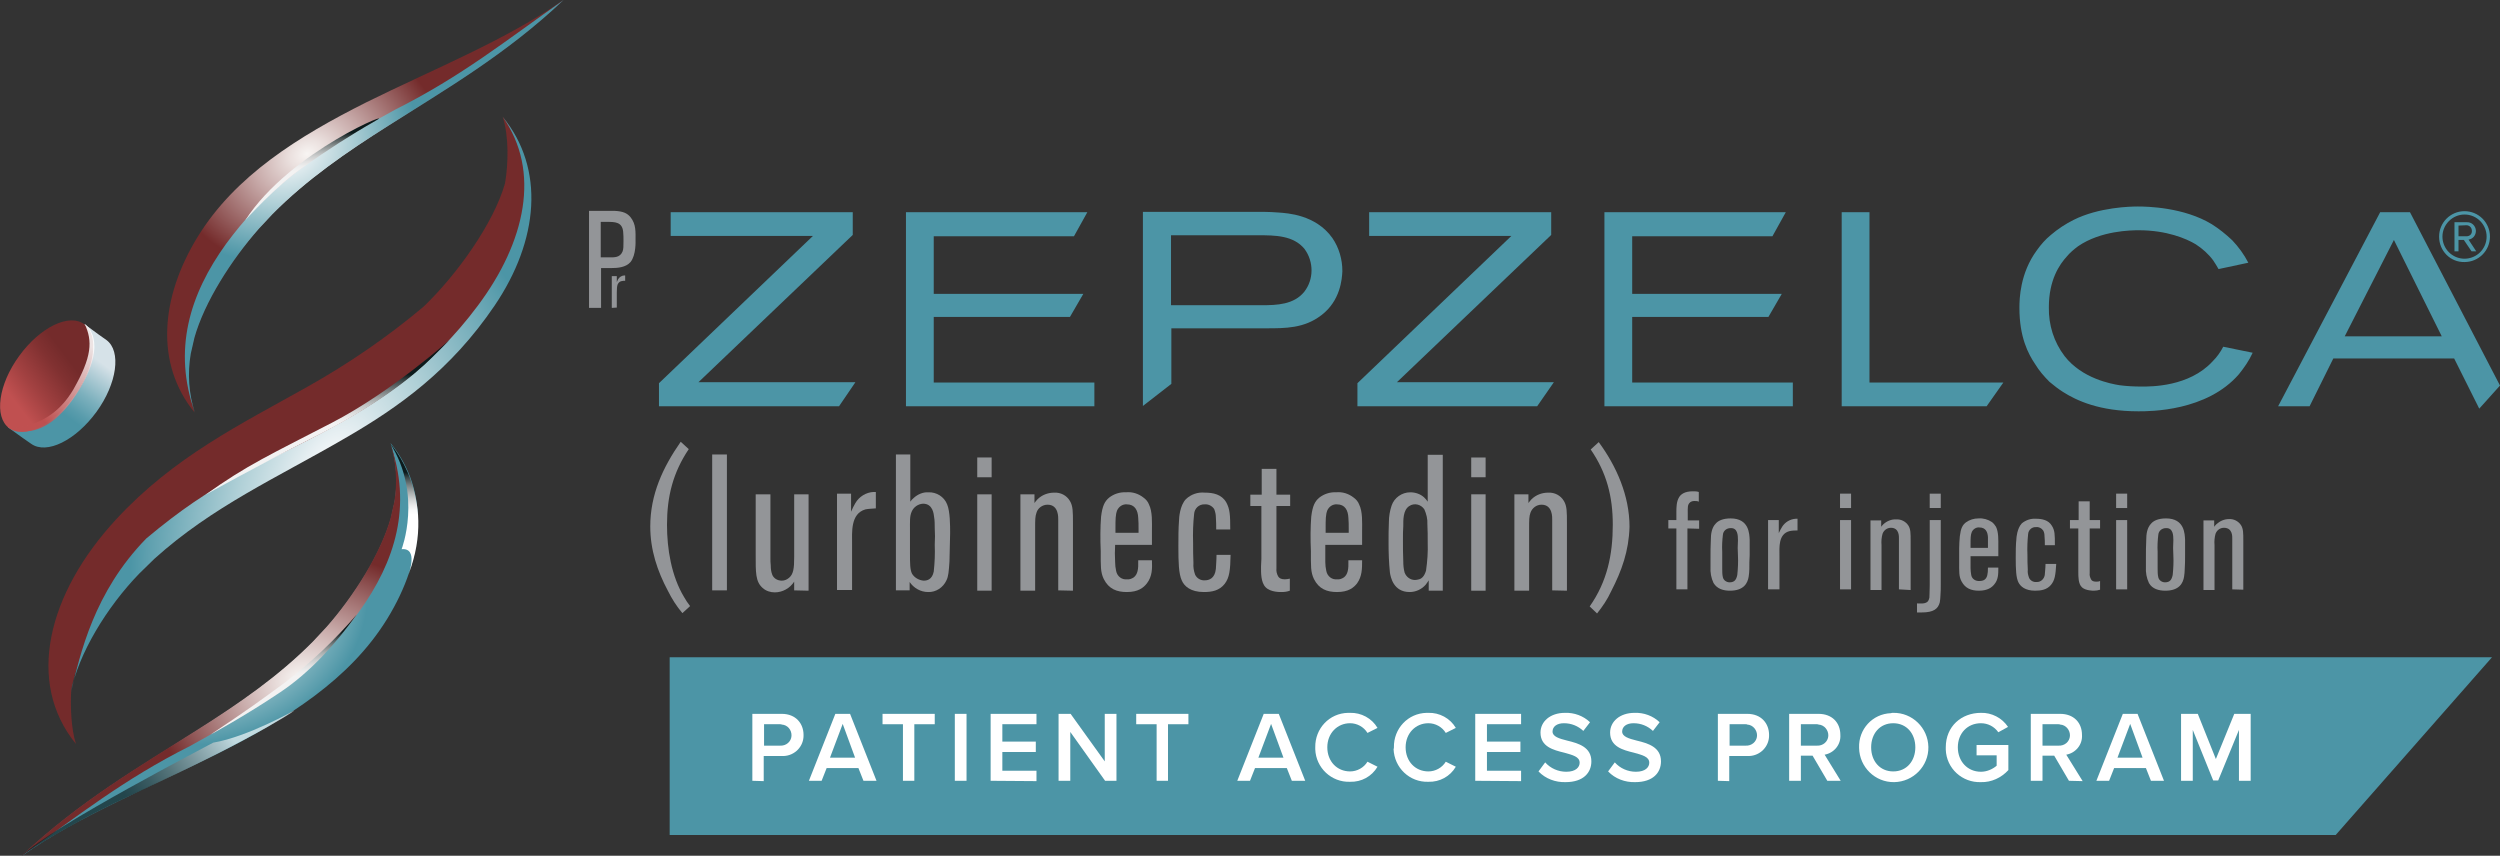 <?xml version="1.0" encoding="utf-8"?>
<!-- Generator: Adobe Illustrator 26.2.0, SVG Export Plug-In . SVG Version: 6.00 Build 0)  -->
<svg version="1.1" id="Layer_1" xmlns="http://www.w3.org/2000/svg" xmlns:xlink="http://www.w3.org/1999/xlink" x="0px" y="0px"
	 viewBox="0 0 747 255.7" style="enable-background:new 0 0 747 255.7;" xml:space="preserve">
<rect x="0" y="0" width="747" height="255.7" fill="#333333" stroke="none"/>
<style type="text/css">
	.st0{fill:#939598;}
	.st1{fill:#4C95A6;}
	.st2{fill-rule:evenodd;clip-rule:evenodd;fill:#742B2B;}
	.st3{fill-rule:evenodd;clip-rule:evenodd;fill:url(#SVGID_1_);}
	.st4{fill-rule:evenodd;clip-rule:evenodd;fill:url(#SVGID_00000010268954313638968910000005858052026273061032_);}
	.st5{fill-rule:evenodd;clip-rule:evenodd;fill:url(#SVGID_00000160160395507947226720000000620286637764616103_);}
	.st6{fill-rule:evenodd;clip-rule:evenodd;fill:url(#SVGID_00000111183274749756268470000003454015997663215518_);}
	.st7{fill-rule:evenodd;clip-rule:evenodd;fill:url(#SVGID_00000162334115498977562360000000510781463540949145_);}
	.st8{fill-rule:evenodd;clip-rule:evenodd;fill:url(#SVGID_00000132783776460913555470000007082474245304891810_);}
	
		.st9{opacity:0.65;fill-rule:evenodd;clip-rule:evenodd;fill:url(#SVGID_00000035496600268101794470000015157421503236516515_);enable-background:new    ;}
	.st10{fill-rule:evenodd;clip-rule:evenodd;fill:url(#SVGID_00000072972633194975140790000016460673554458578354_);}
	.st11{fill-rule:evenodd;clip-rule:evenodd;fill:url(#SVGID_00000157301489738764517000000005784191807380506792_);}
	.st12{fill-rule:evenodd;clip-rule:evenodd;fill:url(#SVGID_00000039832116286261319740000015452976264072946621_);}
	.st13{fill:url(#SVGID_00000039817525339397992590000007862872723327296418_);}
	.st14{fill:url(#SVGID_00000090280286238671683040000002858670408346521258_);}
	.st15{opacity:0.87;fill:url(#SVGID_00000114043661023807772900000017004035336350644413_);enable-background:new    ;}
	.st16{enable-background:new    ;}
	.st17{fill:#FFFFFF;}
</style>
<g>
	<g id="PR">
		<path class="st0" d="M203.9,183.2c-1.7-2-3.1-4.2-4.3-6.6c-3.2-6-5.3-12.3-5.3-19.3c0-9.6,3.8-17.7,9.1-25.3l2.4,2.2
			c-4.7,7-6.5,14.1-6.5,22.6c0,7.2,1.3,15.3,5.1,21.6c0.5,0.9,1.1,1.8,1.8,2.7L203.9,183.2z"/>
		<rect x="212.8" y="135.8" class="st0" width="4.4" height="40.6"/>
		<path class="st0" d="M237.3,176.4v-2.6c-1.3,2-3.5,3.2-5.8,3.2c-1.3,0-2.6-0.4-3.6-1.3c-2.2-1.9-2.1-4.7-2.1-10v-18h4.4v18.9
			c0,0.8,0,1.6,0.1,2.4c0,0.9,0.1,1.8,0.4,2.6c0.4,1.2,1.6,1.9,2.9,1.9c0.8,0,1.5-0.3,2.1-0.8c1.4-1.1,1.6-2.9,1.6-6.3v-18.7h4.3
			v28.8L237.3,176.4L237.3,176.4z"/>
		<path class="st0" d="M258.6,152.2c-4.5,1.3-4,6.8-4,10.4v13.7h-4.5v-28.8h4.2v5.4c0.4-0.9,0.8-1.8,1.3-2.6
			c1.1-1.9,3.2-3.2,5.4-3.3h0.7v4.9C260.7,152,259.6,152,258.6,152.2"/>
		<path class="st0" d="M283.7,167.8c-0.2,2.9-0.3,4.4-0.9,5.6c-1,2.2-3.2,3.6-5.5,3.5c-2.2,0-4.3-1.2-5.5-3v2.5h-4.1v-40.6h4.3v14.1
			c0.3-0.4,0.6-0.8,1-1.1c1.2-1.1,2.8-1.8,4.4-1.7c2.4-0.1,4.7,1.3,5.6,3.6c0.9,2.1,0.9,6.4,0.9,8.6
			C283.8,162.1,283.8,165,283.7,167.8 M279.3,157.8c0-1.1,0-2.3-0.2-3.4c-0.1-0.7-0.3-3.9-3.3-3.9c-1.5,0.1-2.8,1-3.4,2.4
			s-0.5,2.7-0.5,5.8v6.6c0,3,0,4.9,0.6,6.1c0.7,1.2,2.1,2,3.5,2.1c1,0,2.5-0.3,3-2.7c0.3-2.7,0.4-5.3,0.3-8
			C279.4,161,279.4,159.4,279.3,157.8"/>
		<path class="st0" d="M292,136.7h4.3v5.9H292V136.7z M292,147.7h4.3v28.8H292V147.7z"/>
		<path class="st0" d="M316.2,176.4v-21c0-0.7,0.2-4.6-3.2-4.6c-1.5,0-2.9,1-3.3,2.4c-0.4,1.1-0.4,2.2-0.4,4.7v18.6h-4.4v-28.8h4.2
			v2.6c0.3-0.4,0.6-0.8,0.9-1.1c1.3-1.3,3.1-2,5-2c1.9-0.1,3.7,0.8,4.7,2.5c0.9,1.5,0.9,3.2,0.9,6.6v20.2L316.2,176.4z"/>
		<path class="st0" d="M342.7,174.3c-1,1.3-2.6,2.6-6,2.6c-3,0-5.4-0.9-6.9-3.9c-1-2.1-0.9-3.9-0.9-8.3c-0.1-1.8-0.1-3.6-0.1-5.4
			s0.1-3.3,0.2-4.9c0.4-3.3,1.1-4.6,2.4-5.7c1.4-1.1,3.2-1.7,5-1.6c1.9-0.2,3.8,0.4,5.3,1.6c0.7,0.5,1.3,1.2,1.6,2
			c1.1,2.2,0.9,5.5,0.9,7.9v4.2h-11c-0.1,1.7-0.1,3.4,0,5.1c0,0.9,0.1,1.8,0.3,2.7c0.3,1.6,1.7,2.7,3.3,2.5c0.7,0.1,1.4-0.2,2-0.6
			c1.1-0.9,1.4-2.3,1.3-5.1h4.1C344.3,169.9,344.3,172.2,342.7,174.3 M340.2,158c0-1.1,0-2.2-0.1-3.3c-0.1-2.2-1-4-3.4-4
			c-1.3-0.1-2.4,0.7-2.9,1.8c-0.5,1.3-0.5,2.7-0.5,5.5v1.2h6.9V158z"/>
		<path class="st0" d="M365.9,174.5c-1.6,2-3.8,2.4-6.2,2.4c-4,0-5.9-1.8-6.6-3.5c-0.9-2-1-5.3-1-10.1c0-2.6,0-5.3,0.2-7.9
			c0-0.5,0.2-4.4,2.1-6.3c1.5-1.4,3.5-2.1,5.6-1.9c2.5,0,5,0.5,6.4,2.9c1.1,2,1.2,3.8,1.2,8.1h-4.2c0-1.2,0-2.5-0.1-3.7
			c0-0.8-0.2-1.6-0.5-2.4c-0.6-0.9-1.7-1.5-2.8-1.4c-1.7-0.1-3.1,1.2-3.2,2.9l0,0c-0.3,2.8-0.4,5.7-0.3,8.6c0,2,0,4,0.1,6
			c-0.1,1.2,0.1,2.4,0.5,3.5c0.5,1.1,1.7,1.8,2.9,1.7c1.2,0,3-0.5,3.3-3.4c0-0.5,0.2-2.5,0.2-4.2h4.2
			C367.6,170.3,367.4,172.6,365.9,174.5"/>
		<path class="st0" d="M385.4,176.5c-0.8,0.3-1.6,0.4-2.5,0.4c-0.3,0-3.2,0.1-4.7-1.4s-1.4-4.4-1.4-6.3c0-0.7,0.1-1.4,0.1-2.1v-15.9
			h-3.3v-3.4h3.4v-7.7h4.4v7.7h4.1v3.4h-4.1v18.6c-0.1,0.8,0.1,1.7,0.5,2.4c0.3,0.5,0.8,0.9,2,0.9c0.5,0,1-0.1,1.5-0.2V176.5z"/>
		<path class="st0" d="M405.5,174.3c-1,1.3-2.6,2.6-6,2.6c-3,0-5.4-0.9-6.9-3.9c-1-2.1-0.9-3.9-0.9-8.3c-0.1-1.8-0.1-3.6-0.1-5.4
			s0.1-3.3,0.2-4.9c0.4-3.3,1.1-4.6,2.4-5.7c1.4-1.1,3.2-1.7,5-1.6c1.9-0.2,3.8,0.4,5.3,1.6c0.7,0.5,1.3,1.2,1.6,2
			c1.1,2.2,0.9,5.5,0.9,7.9v4.2h-11c0,1.7,0,3.4,0,5.1c0,0.9,0.1,1.8,0.3,2.7c0.3,1.6,1.7,2.7,3.3,2.5c0.7,0.1,1.4-0.2,2-0.6
			c1.1-0.9,1.4-2.3,1.3-5.1h4.1C407,169.9,407,172.2,405.5,174.3 M403,158c0-1.1,0-2.2-0.1-3.3c-0.1-2.2-1-4-3.4-4
			c-1.3-0.1-2.4,0.7-2.9,1.8c-0.5,1.3-0.5,2.7-0.5,5.5v1.2h6.9V158z"/>
		<path class="st0" d="M426.9,176.4v-3c-0.3,0.5-0.6,0.9-0.9,1.3c-1.2,1.4-3,2.2-4.8,2.2c-4.8,0-5.7-4.4-5.9-5.9
			c-0.3-2.9-0.4-5.9-0.4-8.8c0-2.1,0-4.1,0.1-6.2c0-1.7,0.3-3.4,0.8-4.9c0.8-2.4,3.1-4,5.6-4c1.5,0,3,0.5,4.1,1.5
			c0.4,0.4,0.8,0.8,1.1,1.3v-14h4.5v40.6h-4.2V176.4z M426.5,156.6c0.1-1.5-0.3-3-0.9-4.4c-1-1.5-3-2-4.5-1c-1.9,1.2-1.8,4.2-1.8,6
			c-0.1,1.3-0.1,2.6-0.1,4c0,2.2,0,4.4,0.1,6.6c0,1.1,0.1,2.2,0.4,3.3c0.5,1.3,1.7,2.2,3.1,2.2c0.4,0,0.8-0.1,1.2-0.2
			c0.8-0.2,1.6-0.9,2.1-2.6c0.4-2.8,0.6-5.6,0.5-8.4C426.6,160.2,426.6,158.4,426.5,156.6"/>
		<path class="st0" d="M439.6,136.7h4.3v5.9h-4.3V136.7z M439.6,147.7h4.3v28.8h-4.3V147.7z"/>
		<path class="st0" d="M463.8,176.4v-21c0-0.7,0.2-4.6-3.2-4.6c-1.5,0-2.8,1-3.3,2.4c-0.4,1.1-0.4,2.2-0.4,4.7v18.6h-4.4v-28.8h4.2
			v2.6c0.3-0.4,0.6-0.8,0.9-1.1c1.3-1.3,3.1-2,5-2c1.9-0.1,3.7,0.8,4.7,2.5c0.9,1.5,0.9,3.2,0.9,6.6v20.2L463.8,176.4z"/>
		<path class="st0" d="M481.4,176.7c-1.1,2.4-2.6,4.6-4.2,6.6l-2.2-2.1c5.2-7.4,6.9-15.4,6.9-24.4c0-8.4-1.8-15.5-6.6-22.5l2.4-2.2
			c5.3,7.2,9.2,16,9.2,25.3C486.7,164.6,484.6,170.5,481.4,176.7"/>
		<path class="st0" d="M504.2,157.9v18.2h-3.3v-18.2h-2.4v-2.5h2.4v-2.2c0-1.5,0-3.3,0.8-4.6c0.5-0.9,1.7-1.8,4.1-1.8
			c0.6,0,1.2,0,1.8,0.2v2.9c-0.4-0.2-0.9-0.2-1.3-0.2c-0.5,0-0.9,0.1-1.3,0.4c-0.8,0.7-0.7,1.5-0.7,3.3v2.1h3.4v2.5L504.2,157.9
			L504.2,157.9z"/>
		<path class="st0" d="M522.7,170c0,0.8-0.1,1.6-0.2,2.3c-0.3,1.9-1.4,4.2-5.6,4.2c-1.9,0-3.8-0.5-4.9-2.3c-0.7-1.5-1-3.1-0.9-4.8
			v-2.7c0-1.8,0-3.6,0.1-5.4c0-1.6,0.2-3.6,1.5-4.9c0.7-0.8,2.1-1.5,4.4-1.5c5.6,0,5.6,4.7,5.7,6.4c0,1.5,0,3,0,4.6
			C522.7,167.3,522.7,168.7,522.7,170 M519.3,161.4c0-1.5-0.1-3.7-2.2-3.6c-1.2,0-2.2,0.8-2.3,2c-0.2,1.7-0.3,3.4-0.2,5.1
			c0,1.7,0,3.4,0,5c0,0.9,0,1.8,0.2,2.6c0.2,0.9,1.1,1.5,2,1.5c1.5,0,2-0.8,2.3-2.2c0.2-1.9,0.3-3.9,0.2-5.8
			C519.2,164.5,519.2,163,519.3,161.4"/>
		<path class="st0" d="M534.7,158.7c-3.4,0.9-3,4.9-3,7.5v9.9h-3.4v-20.7h3.2v3.9c0.3-0.6,0.6-1.3,1-1.9c0.9-1.4,2.4-2.3,4.1-2.4
			h0.5v3.5C536.4,158.5,535.6,158.5,534.7,158.7"/>
		<path class="st0" d="M549.8,147.5h3.3v4.3h-3.3V147.5z M549.8,155.4h3.3v20.7h-3.3V155.4z"/>
		<path class="st0" d="M567.4,176.1V161c0-0.5,0.2-3.3-2.4-3.3c-1.1,0-2.1,0.7-2.5,1.8c-0.3,1.1-0.4,2.2-0.3,3.4v13.4h-3.3v-20.8
			h3.2v1.9c0.2-0.3,0.5-0.6,0.7-0.8c1-0.9,2.4-1.5,3.8-1.4c1.4-0.1,2.8,0.6,3.6,1.8c0.7,1.1,0.7,2.3,0.7,4.7v14.6L567.4,176.1z"/>
		<path class="st0" d="M579.8,178c0,0.7-0.1,1.3-0.2,2c-0.5,1.9-1.8,3-5.4,3c-0.5,0-0.9,0-1.4,0v-2.7c0.8,0,2.2,0.2,3-0.4
			c0.3-0.2,0.5-0.5,0.7-1.3c0-0.4,0.1-2.1,0.1-3.7v-19.5h3.3v19.3C579.9,175.8,579.9,176.9,579.8,178 M576.6,147.5h3.3v4.3h-3.3
			V147.5z"/>
		<path class="st0" d="M595.9,174.6c-0.7,0.9-2,1.9-4.6,1.9c-2.3,0-4.1-0.7-5.2-2.8c-0.8-1.5-0.7-2.8-0.7-6c0-1.3,0-2.6,0-3.9
			c0-1.2,0.1-2.4,0.2-3.6c0.3-2.4,0.8-3.3,1.8-4.1c1.1-0.8,2.4-1.2,3.8-1.2c1.4-0.1,2.8,0.3,4,1.1c0.5,0.4,0.9,0.9,1.2,1.4
			c0.8,1.6,0.7,4,0.7,5.7v3.1h-8.3c0,1.2,0,2.4,0,3.6c0,0.7,0.1,1.3,0.2,2c0.2,1.2,1.3,1.9,2.5,1.8c0.5,0,1.1-0.1,1.5-0.4
			c0.8-0.6,1-1.7,1-3.6h3.1C597.1,171.5,597.1,173.2,595.9,174.6 M594,162.9c0-0.8,0-1.6,0-2.4c-0.1-1.6-0.7-2.9-2.6-2.9
			c-0.9-0.1-1.8,0.5-2.2,1.3c-0.4,0.9-0.4,1.9-0.4,3.9v0.9h5.2V162.9z"/>
		<path class="st0" d="M612.8,174.8c-1.2,1.4-2.9,1.7-4.7,1.7c-3,0-4.4-1.3-5-2.5c-0.7-1.4-0.8-3.9-0.8-7.3c0-1.9,0-3.8,0.2-5.7
			c0-0.3,0.2-3.1,1.6-4.6c1.2-1,2.7-1.5,4.2-1.4c1.9,0,3.8,0.4,4.8,2.1c0.9,1.4,0.9,2.7,0.9,5.8h-3c0-0.9,0-1.8-0.1-2.7
			c0-0.6-0.1-1.2-0.4-1.7c-0.5-0.7-1.3-1.1-2.1-1c-1.2-0.1-2.3,0.8-2.4,2.1l0,0c-0.2,2-0.3,4.1-0.2,6.2c0,1.4,0,2.9,0.1,4.4
			c-0.1,0.9,0.1,1.7,0.4,2.5c0.4,0.8,1.3,1.3,2.2,1.2c1.3,0.1,2.4-1,2.5-2.3v-0.1c0-0.3,0.2-1.8,0.2-3h3.2
			C614.2,171.8,614,173.4,612.8,174.8"/>
		<path class="st0" d="M627.5,176.2c-0.6,0.2-1.2,0.3-1.9,0.3c-0.2,0-2.4,0-3.5-1s-1.1-3.1-1.1-4.6c0-0.5,0-1,0-1.5v-11.5h-2.5v-2.5
			h2.6v-5.6h3.3v5.6h3.1v2.5h-3.1v13.4c-0.1,0.6,0.1,1.2,0.4,1.8c0.2,0.4,0.6,0.7,1.5,0.7c0.4,0,0.8,0,1.2-0.2V176.2z"/>
		<path class="st0" d="M632.3,147.5h3.3v4.3h-3.3V147.5z M632.3,155.4h3.3v20.7h-3.3V155.4z"/>
		<path class="st0" d="M652.8,170c0,0.8-0.1,1.6-0.2,2.3c-0.3,1.9-1.4,4.2-5.6,4.2c-1.9,0-3.9-0.5-4.9-2.3c-0.7-1.5-1-3.1-0.9-4.8
			v-2.7c0-1.8,0-3.6,0.1-5.4c0-1.6,0.2-3.6,1.5-4.9c0.7-0.8,2.1-1.5,4.4-1.5c5.6,0,5.6,4.7,5.7,6.4c0,1.5,0,3,0,4.6
			C652.9,167.3,652.9,168.7,652.8,170 M649.4,161.4c0-1.5-0.1-3.7-2.2-3.6c-1.2,0-2.2,0.8-2.3,2c-0.2,1.7-0.3,3.4-0.2,5.1
			c0,1.7,0,3.4,0,5c0,0.9,0,1.8,0.2,2.6c0.2,0.9,1.1,1.5,2,1.5c1.5,0,2-0.8,2.3-2.2c0.2-1.9,0.3-3.9,0.2-5.8
			C649.3,164.5,649.3,163,649.4,161.4"/>
		<path class="st0" d="M667,176.1V161c0-0.5,0.2-3.3-2.5-3.3c-1.1,0-2.1,0.7-2.5,1.8c-0.3,1.1-0.4,2.2-0.3,3.4v13.4h-3.3v-20.8h3.2
			v1.9c0.2-0.3,0.5-0.6,0.7-0.8c1-0.9,2.3-1.5,3.7-1.5c1.4-0.1,2.8,0.6,3.6,1.8c0.7,1.1,0.7,2.3,0.7,4.7v14.6L667,176.1z"/>
		<path class="st1" d="M196.9,121.4v-6.9l46-44h-42.5v-7.1h54.4v6.8l-46.1,44h46.9l-4.9,7.2L196.9,121.4z"/>
		<path class="st1" d="M270.7,121.4v-58h54.2l-4,7.2H279v17.2h44.7l-4,6.9H279v19.6h48v7.1H270.7z"/>
		<path class="st1" d="M394.8,94.2c-5.1,3.9-10.6,3.9-16.6,3.9H350v16.6l0,0l-8.5,6.6v-58h36c1.5,0,3,0.1,4.5,0.2
			c2.6,0.2,11.1,0.6,16.1,7.6c2,2.9,3,6.4,3,9.9C401,83.4,400.5,89.9,394.8,94.2z M389.8,74.4c-3.3-4.1-9-4.1-13.7-4.1h-26.2v20.9
			H377c4.6,0,9.6-0.2,12.7-4C392.6,83.5,392.6,78.2,389.8,74.4L389.8,74.4z"/>
		<path class="st1" d="M405.6,121.4v-6.9l46-44h-42.5v-7.1h54.4v6.8l-46.1,44h46.9l-5,7.2L405.6,121.4z"/>
		<path class="st1" d="M479.4,121.4v-58h54.2l-4,7.2h-41.9v17.2h44.7l-4,6.9h-40.7v19.6h48v7.1H479.4z"/>
		<path class="st1" d="M550.3,121.4v-58h8.3v50.9h40l-5,7.1H550.3z"/>
		<path class="st1" d="M669,111.8c-9.6,11.1-26.5,11.1-30,11.1c-11.7,0-18.5-3.2-22.6-5.8c-1.4-0.9-2.7-1.9-4-3
			c-1.6-1.6-3.1-3.3-4.3-5.3c-2.1-3.1-4.7-8.1-4.7-16.8c0-2.8,0.2-10.4,5.2-17.2c1.2-1.7,2.6-3.3,4.2-4.6c2.1-1.8,4.4-3.3,6.8-4.5
			c7.6-3.8,17-4,19.2-4c2.7,0,13.7,0.2,22.1,5.3c2.2,1.4,4.2,3,6.1,4.8c1.9,2,3.5,4.2,4.8,6.7l-8.9,1.9c-0.5-0.9-1-1.7-1.6-2.6
			c-1.4-1.9-3.2-3.5-5.2-4.8c-2.8-1.7-8.7-4.2-17-4.2c-2.3,0-11.4,0.1-18.2,4.8c-1.2,0.9-2.4,1.9-3.3,3c-2.2,2.4-5.4,7-5.4,15.2
			c-0.1,5.3,1.5,10.4,4.7,14.6c5.2,6.7,13.9,8.3,16.4,8.7c2.2,0.3,4.5,0.4,6.7,0.4c2.7,0,14.1,0.1,21.1-7.5c1.3-1.3,2.4-2.8,3.2-4.4
			l8.8,1.8C672,107.8,670.6,109.8,669,111.8z"/>
		<path class="st1" d="M740.8,122.1l-7.5-15h-36.1l-7.1,14.3h-9.4l30.5-58h8.9l26.9,51.8l0,0L740.8,122.1z M715.3,71.7l-14.7,28.8
			h29L715.3,71.7z"/>
		<path class="st1" d="M728.8,70.7c0-4.2,3.4-7.6,7.6-7.6s7.6,3.4,7.6,7.6s-3.4,7.6-7.6,7.6l0,0C732.2,78.4,728.8,75,728.8,70.7
			L728.8,70.7z M729.8,70.7c0,3.6,2.9,6.6,6.6,6.6c3.6,0,6.6-2.9,6.6-6.6c0-3.6-2.9-6.6-6.6-6.6C732.8,64.1,729.8,67.1,729.8,70.7
			L729.8,70.7z M738.5,75.1l-2.3-3.4h-1.6v3.4h-1.2v-8.7h3.6c1.5-0.1,2.7,1,2.8,2.5V69c0,1.3-0.9,2.4-2.2,2.6l2.3,3.5H738.5z
			 M734.6,67.4v3.2h2.4c0.9,0,1.6-0.6,1.6-1.5V69c0-0.9-0.6-1.6-1.5-1.7H737L734.6,67.4z"/>
		<path class="st2" d="M21.3,206c-0.3,4.6-0.1,11.7,1.4,16.3c-15.1-18.5-8.4-45,11.9-67c17.4-18.9,37.5-28.6,57.2-39.7
			c12.3-6.9,24-14.9,34.8-24l0,0c10-9.6,20.9-24.9,24.3-36.8l0,0c1-5.8,1.2-14.1-0.7-19.9c12.7,15.6,9.9,36.8-3.2,56.2
			c-13,19.1-28.6,30.2-44.9,39.6c-20.3,11.7-39.6,20.2-56.9,35.9l-4.6,4.4C30.8,181.1,23.5,194.6,21.3,206L21.3,206z"/>
		
			<radialGradient id="SVGID_1_" cx="-2820.473" cy="207.9" r="71.83" gradientTransform="matrix(0.78 0.2 -0.39 0.71 2372.854 462.505)" gradientUnits="userSpaceOnUse">
			<stop  offset="0" style="stop-color:#F8F5F3"/>
			<stop  offset="8.000000e-02" style="stop-color:#EBE1DF"/>
			<stop  offset="0.25" style="stop-color:#C9ACAB"/>
			<stop  offset="0.49" style="stop-color:#925959"/>
			<stop  offset="0.62" style="stop-color:#742B2B"/>
		</radialGradient>
		<path class="st3" d="M56.9,105.7c-1,5.9-0.6,11.9,1.2,17.5c-11.8-14.5-10.2-34.3,1-52.5s30-29.9,50.3-40.1
			c20.2-10,41.8-18.6,58.9-30.6c-17.2,16.2-35.4,26.8-52.4,37.6c-12.5,7.9-24.3,16-34.6,26.4l-4.1,4.4C69.1,77.7,61,90.3,58,101
			L56.9,105.7z"/>
		
			<radialGradient id="SVGID_00000112620552768622430860000004243832422975538569_" cx="-2758.209" cy="76.209" r="96.03" gradientTransform="matrix(0.78 0.2 -0.62 1.11 2297.024 605.215)" gradientUnits="userSpaceOnUse">
			<stop  offset="0" style="stop-color:#F9FAFB"/>
			<stop  offset="9.000000e-02" style="stop-color:#E5EEF1"/>
			<stop  offset="0.29" style="stop-color:#B0D0D7"/>
			<stop  offset="0.57" style="stop-color:#5D9FAE"/>
			<stop  offset="0.62" style="stop-color:#4C95A6"/>
		</radialGradient>
		<path style="fill-rule:evenodd;clip-rule:evenodd;fill:url(#SVGID_00000112620552768622430860000004243832422975538569_);" d="
			M21.2,206.8C24,195.4,28,177,43.7,160.9l0,0c20.9-17.5,31.6-20.5,52.4-31.5c16.7-8.8,32.7-19.3,46.7-38.1
			c14.2-19,18.9-40.1,7.4-56.4l0,0c12.7,15.5,10.8,36.9-2.4,56.4c-13,19.2-28.5,30.3-44.8,39.7c-20.3,11.8-39.5,20.3-56.9,36
			l-4.5,4.4C31.9,181.4,23.4,195.4,21.2,206.8L21.2,206.8z"/>
		
			<radialGradient id="SVGID_00000044164125129606987930000014956614272112429717_" cx="-2826.463" cy="209.3" r="70.52" gradientTransform="matrix(0.78 0.2 -0.39 0.71 2372.854 462.505)" gradientUnits="userSpaceOnUse">
			<stop  offset="0" style="stop-color:#F9FAFB"/>
			<stop  offset="9.000000e-02" style="stop-color:#E5EEF1"/>
			<stop  offset="0.29" style="stop-color:#B0D0D7"/>
			<stop  offset="0.56" style="stop-color:#5D9FAE"/>
			<stop  offset="0.62" style="stop-color:#4C95A6"/>
		</radialGradient>
		<path style="fill-rule:evenodd;clip-rule:evenodd;fill:url(#SVGID_00000044164125129606987930000014956614272112429717_);" d="
			M118,32.8C138.1,22.7,151.3,12,168.4,0C151.2,16.3,133,26.8,116,37.6c-12.5,7.9-24.3,16-34.6,26.4l-4.1,4.4
			c-8.1,9.2-16.2,21.8-19.2,32.5l-1.1,4.8c-1,5.9-0.6,11.9,1.2,17.5c-6.6-18.6-1.6-35.2,9.4-50.4C78.1,58.6,90,48.1,118,32.8"/>
		
			<radialGradient id="SVGID_00000045616927749792113100000002878972426521748141_" cx="-2763.473" cy="388.33" r="71.83" gradientTransform="matrix(0.78 0.2 -0.39 0.71 2372.854 462.505)" gradientUnits="userSpaceOnUse">
			<stop  offset="0" style="stop-color:#F9FAFB"/>
			<stop  offset="0.11" style="stop-color:#E5EEF1"/>
			<stop  offset="0.33" style="stop-color:#B0D0D7"/>
			<stop  offset="0.64" style="stop-color:#5D9FAE"/>
			<stop  offset="0.7" style="stop-color:#4C95A6"/>
		</radialGradient>
		<path style="fill-rule:evenodd;clip-rule:evenodd;fill:url(#SVGID_00000045616927749792113100000002878972426521748141_);" d="
			M117.9,150c1-5.9,0.6-11.9-1.2-17.6c11.9,14.6,10.2,34.3-1,52.5s-30,29.9-50.3,40.1c-20.1,10.1-41.7,18.7-58.8,30.7
			C23.7,239.5,42,229,59,218.2c12.5-7.9,24.3-16,34.6-26.4l4.1-4.4c8.1-9.2,16.1-21.9,19.1-32.5L117.9,150z"/>
		
			<radialGradient id="SVGID_00000091722943880272112660000016416671584727895177_" cx="1483.23" cy="-3875.85" r="70.52" gradientTransform="matrix(-0.78 -0.2 0.39 -0.71 2757.843 -2252.515)" gradientUnits="userSpaceOnUse">
			<stop  offset="0" style="stop-color:#F8F5F3"/>
			<stop  offset="9.000000e-02" style="stop-color:#EBE1DF"/>
			<stop  offset="0.29" style="stop-color:#C9ACAB"/>
			<stop  offset="0.56" style="stop-color:#925959"/>
			<stop  offset="0.7" style="stop-color:#742B2B"/>
		</radialGradient>
		<path style="fill-rule:evenodd;clip-rule:evenodd;fill:url(#SVGID_00000091722943880272112660000016416671584727895177_);" d="
			M56.8,222.9C36.7,233,23.5,243.7,6.4,255.7c17.2-16.2,35.4-26.8,52.5-37.6c12.5-7.9,24.3-16,34.6-26.4l4.1-4.4
			c8.1-9.2,16.1-21.9,19.1-32.5l1.1-4.8c1-5.9,0.6-11.9-1.2-17.5c6.6,18.6,1.6,35.2-9.4,50.4C96.8,197.2,84.8,207.6,56.8,222.9"/>
		
			<linearGradient id="SVGID_00000060022819965906544510000000403554415842444163_" gradientUnits="userSpaceOnUse" x1="-1559.452" y1="1869.203" x2="-1565.602" y2="1852.223" gradientTransform="matrix(0.934 0.357 -0.357 0.934 2244.413 -1035.34)">
			<stop  offset="0" style="stop-color:#FFFFFF"/>
			<stop  offset="7.000000e-02" style="stop-color:#F9FAFA"/>
			<stop  offset="0.16" style="stop-color:#E9EAEA"/>
			<stop  offset="0.26" style="stop-color:#CED1D1"/>
			<stop  offset="0.37" style="stop-color:#A9AEAE"/>
			<stop  offset="0.49" style="stop-color:#798182"/>
			<stop  offset="0.61" style="stop-color:#3F4B4C"/>
			<stop  offset="0.7" style="stop-color:#0C1B1C"/>
		</linearGradient>
		<path style="fill-rule:evenodd;clip-rule:evenodd;fill:url(#SVGID_00000060022819965906544510000000403554415842444163_);" d="
			M116.6,132.5c0,0,14.4,15.9,5.5,39c0,0,3-7.9-2.1-7.4C120,164.1,126.3,147.9,116.6,132.5z"/>
		
			<linearGradient id="SVGID_00000075845059554699552350000011352661042414167467_" gradientUnits="userSpaceOnUse" x1="-1583.454" y1="1946.242" x2="-1615.974" y2="1993.702" gradientTransform="matrix(0.934 0.357 -0.357 0.934 2244.413 -1035.34)">
			<stop  offset="5.000000e-02" style="stop-color:#FFFFFF"/>
			<stop  offset="0.11" style="stop-color:#E0E2E2"/>
			<stop  offset="0.27" style="stop-color:#969C9D"/>
			<stop  offset="0.41" style="stop-color:#5B6565"/>
			<stop  offset="0.53" style="stop-color:#303D3E"/>
			<stop  offset="0.63" style="stop-color:#162425"/>
			<stop  offset="0.68" style="stop-color:#0C1B1C"/>
		</linearGradient>
		
			<path style="opacity:0.65;fill-rule:evenodd;clip-rule:evenodd;fill:url(#SVGID_00000075845059554699552350000011352661042414167467_);enable-background:new    ;" d="
			M6.5,255.7c0,0,11.3-8.1,31.6-17.6c22.4-10.4,32.4-15.6,41.5-20.7c8.6-4.9,8.3-5.1,8.3-5.1s-14,7.9-24.2,9.6
			C63.7,222,15.5,246.8,6.5,255.7z"/>
		
			<linearGradient id="SVGID_00000013879978457607370930000014324568284431373486_" gradientUnits="userSpaceOnUse" x1="-1590.377" y1="1852.236" x2="-1597.897" y2="1831.456" gradientTransform="matrix(0.934 0.357 -0.357 0.934 2244.413 -1035.34)">
			<stop  offset="0" style="stop-color:#F3F2F2"/>
			<stop  offset="7.000000e-02" style="stop-color:#EDEDED"/>
			<stop  offset="0.16" style="stop-color:#DDDEDE"/>
			<stop  offset="0.27" style="stop-color:#C2C5C5"/>
			<stop  offset="0.38" style="stop-color:#9DA2A2"/>
			<stop  offset="0.5" style="stop-color:#6D7576"/>
			<stop  offset="0.63" style="stop-color:#333F40"/>
			<stop  offset="0.7" style="stop-color:#0C1B1C"/>
		</linearGradient>
		<path style="fill-rule:evenodd;clip-rule:evenodd;fill:url(#SVGID_00000013879978457607370930000014324568284431373486_);" d="
			M61.3,147.9c0,0,16.1-9,31.4-16.7c19.7-9.8,30.9-18.9,36.3-24.3l5.4-5.4c0,0-17.1,15.4-35.2,24.8S73.8,138.9,61.3,147.9z"/>
		
			<linearGradient id="SVGID_00000062880083084758317590000015051169385551526798_" gradientUnits="userSpaceOnUse" x1="-1621.387" y1="1783.851" x2="-1626.306" y2="1770.281" gradientTransform="matrix(0.934 0.357 -0.357 0.934 2244.413 -1035.34)">
			<stop  offset="5.000000e-02" style="stop-color:#F3F2F2"/>
			<stop  offset="0.15" style="stop-color:#EEEEEE"/>
			<stop  offset="0.26" style="stop-color:#E1E1E1"/>
			<stop  offset="0.37" style="stop-color:#CBCDCD"/>
			<stop  offset="0.48" style="stop-color:#ACB0B0"/>
			<stop  offset="0.6" style="stop-color:#848B8B"/>
			<stop  offset="0.72" style="stop-color:#535D5E"/>
			<stop  offset="0.84" style="stop-color:#1A2829"/>
			<stop  offset="0.87" style="stop-color:#0C1B1C"/>
		</linearGradient>
		<path style="fill-rule:evenodd;clip-rule:evenodd;fill:url(#SVGID_00000062880083084758317590000015051169385551526798_);" d="
			M73.3,65.8c0,0,9.2-10.3,17.5-16c6.9-4.9,14-9.5,21.4-13.7C119.5,32.1,86.8,44.9,73.3,65.8z"/>
		
			<linearGradient id="SVGID_00000088095230865079436180000007928573126473313925_" gradientUnits="userSpaceOnUse" x1="-1575.366" y1="1928.203" x2="-1581.156" y2="1912.193" gradientTransform="matrix(0.934 0.357 -0.357 0.934 2244.413 -1035.34)">
			<stop  offset="6.000000e-02" style="stop-color:#F3F2F2"/>
			<stop  offset="0.16" style="stop-color:#EEEEEE"/>
			<stop  offset="0.26" style="stop-color:#E1E1E1"/>
			<stop  offset="0.37" style="stop-color:#CBCDCD"/>
			<stop  offset="0.49" style="stop-color:#ACB0B0"/>
			<stop  offset="0.6" style="stop-color:#848B8B"/>
			<stop  offset="0.72" style="stop-color:#535D5E"/>
			<stop  offset="0.84" style="stop-color:#1A2829"/>
			<stop  offset="0.87" style="stop-color:#0C1B1C"/>
		</linearGradient>
		<path style="fill-rule:evenodd;clip-rule:evenodd;fill:url(#SVGID_00000088095230865079436180000007928573126473313925_);" d="
			M62.9,219.5c0,0,10.2-5.5,20.9-12.7c9.1-6.1,16.7-14.7,22.8-23.2c-6.4,7.5-13.6,14.3-21.4,20.3C77.4,209.6,74.9,211.5,62.9,219.5z
			"/>
		
			<linearGradient id="SVGID_00000165209141300871065790000006295202549219896732_" gradientUnits="userSpaceOnUse" x1="-2347.846" y1="2688.978" x2="-2347.846" y2="2719.278" gradientTransform="matrix(0.81 0.586 -0.586 0.81 3508.79 -696.124)">
			<stop  offset="8.000000e-02" style="stop-color:#D6E2E8"/>
			<stop  offset="0.21" style="stop-color:#B5CFD8"/>
			<stop  offset="0.44" style="stop-color:#7CB0BD"/>
			<stop  offset="0.62" style="stop-color:#599CAC"/>
			<stop  offset="0.71" style="stop-color:#4C95A6"/>
		</linearGradient>
		<path style="fill:url(#SVGID_00000165209141300871065790000006295202549219896732_);" d="M9.3,132.6c4.6,3.3,13.3-1,19.5-9.5
			s7.5-18.2,3-21.5l-2.4-1.7l-4.1-3L2.4,127.7L7,131L9.3,132.6z"/>
		
			<linearGradient id="SVGID_00000167396564809660197180000014928909505890606982_" gradientUnits="userSpaceOnUse" x1="0.967" y1="613.242" x2="23.267" y2="596.422" gradientTransform="matrix(1.002 -2.962901e-03 2.962901e-03 1.002 -0.327 -493.426)">
			<stop  offset="8.000000e-02" style="stop-color:#C05050"/>
			<stop  offset="0.33" style="stop-color:#A24141"/>
			<stop  offset="0.64" style="stop-color:#813131"/>
			<stop  offset="0.81" style="stop-color:#742B2B"/>
		</linearGradient>
		<path style="fill:url(#SVGID_00000167396564809660197180000014928909505890606982_);" d="M5.7,106.4c6.2-8.6,15-12.9,19.5-9.5
			s3.2,12.9-3,21.5s-15,12.9-19.5,9.5C-1.8,124.6-0.5,114.9,5.7,106.4z"/>
		
			<linearGradient id="SVGID_00000122682137098211235060000016190847908201059990_" gradientUnits="userSpaceOnUse" x1="11.261" y1="618.707" x2="27.39" y2="595.917" gradientTransform="matrix(1 0 0 1 0 -494)">
			<stop  offset="0" style="stop-color:#C05050"/>
			<stop  offset="0.59" style="stop-color:#E8C0C0"/>
			<stop  offset="0.95" style="stop-color:#FFFFFF"/>
		</linearGradient>
		<path style="opacity:0.87;fill:url(#SVGID_00000122682137098211235060000016190847908201059990_);enable-background:new    ;" d="
			M25.3,96.8c0,0,7.6,4.6-1.8,19.9c-10.4,16.9-20.3,11.4-20.6,11.2l-0.4-0.2c0,0,12,1.3,19.4-11.3C27.5,106.6,27.7,101.9,25.3,96.8z
			"/>
		<g class="st16">
			<path class="st0" d="M176,92V63h7.5c2.8,0.1,4,0.8,4.9,1.9c1.7,2.1,1.5,4.5,1.5,6.9c0,0.2,0.2,4.4-1.5,6.5
				c-1.4,1.6-3.8,1.8-5.8,1.8h-3V92H176z M182,76.9c1.6,0,3.2,0.1,4-1.7c0.3-0.7,0.3-1.6,0.3-3.2c0-0.9,0-1.8-0.1-2.8
				c-0.3-2.9-2.5-2.9-4.8-2.9h-1.9v10.6H182z"/>
		</g>
		<g class="st16">
			<path class="st0" d="M182.8,92v-9.5h1.5v1.8c0.1-0.3,0.3-0.6,0.4-0.9c0.4-0.6,1.1-1.1,1.9-1.1h0.2v1.6c-0.4,0-0.7,0-1.1,0.1
				c-1.6,0.4-1.3,2.2-1.4,3.4v4.5L182.8,92L182.8,92z"/>
		</g>
		<polygon class="st1" points="200.1,196.4 200.1,249.5 697.9,249.5 744.6,196.4 		"/>
		<path class="st17" d="M224.8,233.3v-20h8.8c4.2,0,6.5,2.9,6.5,6.3c0.1,3.4-2.6,6.2-6,6.3c-0.2,0-0.4,0-0.6,0h-5.3v7.5L224.8,233.3
			z M233.1,216.4h-4.8v6.4h4.8c1.8,0.1,3.3-1.2,3.4-2.9c0.1-1.8-1.2-3.3-2.9-3.4C233.5,216.4,233.3,216.4,233.1,216.4z"/>
		<path class="st17" d="M258,233.3l-1.5-3.8H247l-1.5,3.8h-3.8l7.9-20h4.4l7.9,20H258z M251.8,216.3l-3.8,10.1h7.5L251.8,216.3z"/>
		<path class="st17" d="M269.8,233.3v-16.9h-6.1v-3.1h15.6v3.1h-6.1v16.9H269.8z"/>
		<path class="st17" d="M285.3,233.3v-20h3.5v20H285.3z"/>
		<path class="st17" d="M296,233.3v-20h13.7v3.1h-10.2v5.2h10v3.1h-10v5.6h10.2v3.1L296,233.3z"/>
		<path class="st17" d="M330.2,233.3l-10.4-14.6v14.6h-3.5v-20h3.6l10.2,14.2v-14.2h3.5v20H330.2z"/>
		<path class="st17" d="M345.6,233.3v-16.9h-6.1v-3.1h15.6v3.1H349v16.9H345.6z"/>
		<path class="st17" d="M386,233.3l-1.5-3.8H375l-1.5,3.8h-3.8l7.9-20h4.5l7.9,20H386z M379.8,216.3l-3.8,10.1h7.5L379.8,216.3z"/>
		<path class="st17" d="M393,223.3c-0.1-5.6,4.2-10.2,9.8-10.3c0.2,0,0.4,0,0.6,0c3.3-0.1,6.5,1.6,8.2,4.5l-3,1.5
			c-1.1-1.8-3.1-2.9-5.2-2.9c-3.8,0-6.8,3-6.8,7.2s2.9,7.2,6.8,7.2c2.1,0,4.1-1.1,5.2-2.9l3,1.5c-1.7,2.9-4.8,4.6-8.2,4.5
			c-5.6,0.2-10.2-4.2-10.4-9.7C393,223.8,393,223.5,393,223.3z"/>
		<path class="st17" d="M416.5,223.3c-0.1-5.6,4.2-10.2,9.8-10.3c0.2,0,0.4,0,0.5,0c3.3-0.1,6.5,1.6,8.2,4.5l-3,1.5
			c-1.1-1.8-3.1-2.9-5.2-2.9c-3.8,0-6.8,3-6.8,7.2s2.9,7.2,6.8,7.2c2.1,0,4.1-1.1,5.2-2.9l3,1.5c-1.7,2.9-4.8,4.6-8.2,4.5
			c-5.6,0.2-10.2-4.2-10.4-9.8C416.5,223.7,416.5,223.5,416.5,223.3z"/>
		<path class="st17" d="M440.8,233.3v-20h13.7v3.1h-10.2v5.2h10v3.1h-10v5.6h10.2v3.1L440.8,233.3z"/>
		<path class="st17" d="M461.7,227.8c1.6,1.8,3.9,2.8,6.3,2.8c2.9,0,4-1.4,4-2.7c0-1.8-2.1-2.3-4.6-3c-3.3-0.8-7.1-1.8-7.1-6
			c0-3.3,2.9-5.9,7.3-5.9c2.8-0.1,5.5,0.9,7.5,2.8l-2,2.6c-1.6-1.5-3.6-2.3-5.8-2.3c-2.1,0-3.4,1-3.4,2.5s2,2.1,4.4,2.7
			c3.3,0.8,7.2,1.9,7.2,6.2c0,3.3-2.3,6.2-7.7,6.2c-3,0.1-6-1-8.1-3.2L461.7,227.8z"/>
		<path class="st17" d="M482.5,227.8c1.6,1.8,3.9,2.8,6.3,2.8c2.9,0,4-1.4,4-2.7c0-1.8-2.1-2.3-4.6-3c-3.3-0.8-7.1-1.8-7.1-6
			c0-3.3,2.9-5.9,7.3-5.9c2.8-0.1,5.5,0.9,7.5,2.8l-2,2.6c-1.6-1.5-3.6-2.3-5.8-2.3c-2.1,0-3.4,1-3.4,2.5s2,2.1,4.4,2.7
			c3.3,0.8,7.2,1.9,7.2,6.2c0,3.3-2.3,6.2-7.7,6.2c-3,0.1-6-1-8.1-3.2L482.5,227.8z"/>
		<path class="st17" d="M513.3,233.3v-20h8.8c4.2,0,6.5,2.9,6.5,6.3c0.1,3.4-2.6,6.2-6,6.3c-0.2,0-0.4,0-0.6,0h-5.3v7.5L513.3,233.3
			z M521.6,216.4h-4.8v6.4h4.8c1.8,0.1,3.3-1.2,3.4-2.9s-1.2-3.3-2.9-3.4C522,216.4,521.8,216.4,521.6,216.4z"/>
		<path class="st17" d="M546,233.3l-4.4-7.5h-3.5v7.5h-3.5v-20h8.8c4,0,6.5,2.6,6.5,6.3c0.2,2.9-1.9,5.4-4.7,5.9l4.8,7.8H546z
			 M542.9,216.4h-4.8v6.4h4.8c1.8,0.1,3.3-1.2,3.4-2.9s-1.2-3.3-2.9-3.4C543.2,216.4,543,216.4,542.9,216.4z"/>
		<path class="st17" d="M565.7,213c5.7-0.1,10.4,4.5,10.5,10.2s-4.5,10.4-10.2,10.5s-10.4-4.5-10.5-10.2v-0.1
			c-0.2-5.5,4-10.1,9.5-10.3C565.2,213,565.4,213,565.7,213z M565.7,216.1c-4,0-6.6,3.1-6.6,7.2s2.6,7.2,6.6,7.2s6.6-3.1,6.6-7.2
			S569.7,216.1,565.7,216.1L565.7,216.1z"/>
		<path class="st17" d="M591.9,213c3.2-0.1,6.3,1.5,8.1,4.2l-2.9,1.6c-1.2-1.7-3.1-2.7-5.2-2.7c-4,0-6.9,3-6.9,7.2s2.9,7.3,6.9,7.3
			c1.7,0,3.4-0.7,4.7-1.8v-3.1h-6v-3.1h9.5v7.5c-2.1,2.3-5.1,3.7-8.2,3.6c-5.6,0.2-10.3-4.1-10.5-9.7c0-0.2,0-0.4,0-0.7
			C581.4,217,586.1,213,591.9,213z"/>
		<path class="st17" d="M618.2,233.3l-4.4-7.5h-3.5v7.5h-3.5v-20h8.8c4,0,6.5,2.6,6.5,6.3c0.2,2.9-1.9,5.4-4.7,5.9l4.9,7.9
			L618.2,233.3z M615.1,216.4h-4.8v6.4h4.8c1.8,0.1,3.3-1.2,3.4-2.9s-1.2-3.3-2.9-3.4C615.4,216.4,615.2,216.4,615.1,216.4z"/>
		<path class="st17" d="M642.7,233.3l-1.5-3.8h-9.5l-1.5,3.8h-3.8l7.9-20h4.4l7.9,20H642.7z M636.5,216.3l-3.8,10.1h7.5L636.5,216.3
			z"/>
		<path class="st17" d="M669,233.3v-15.2l-6.2,15.1h-1.5l-6.1-15.1v15.2h-3.5v-20h5l5.4,13.5l5.5-13.5h4.9v20H669z"/>
	</g>
</g>
</svg>
